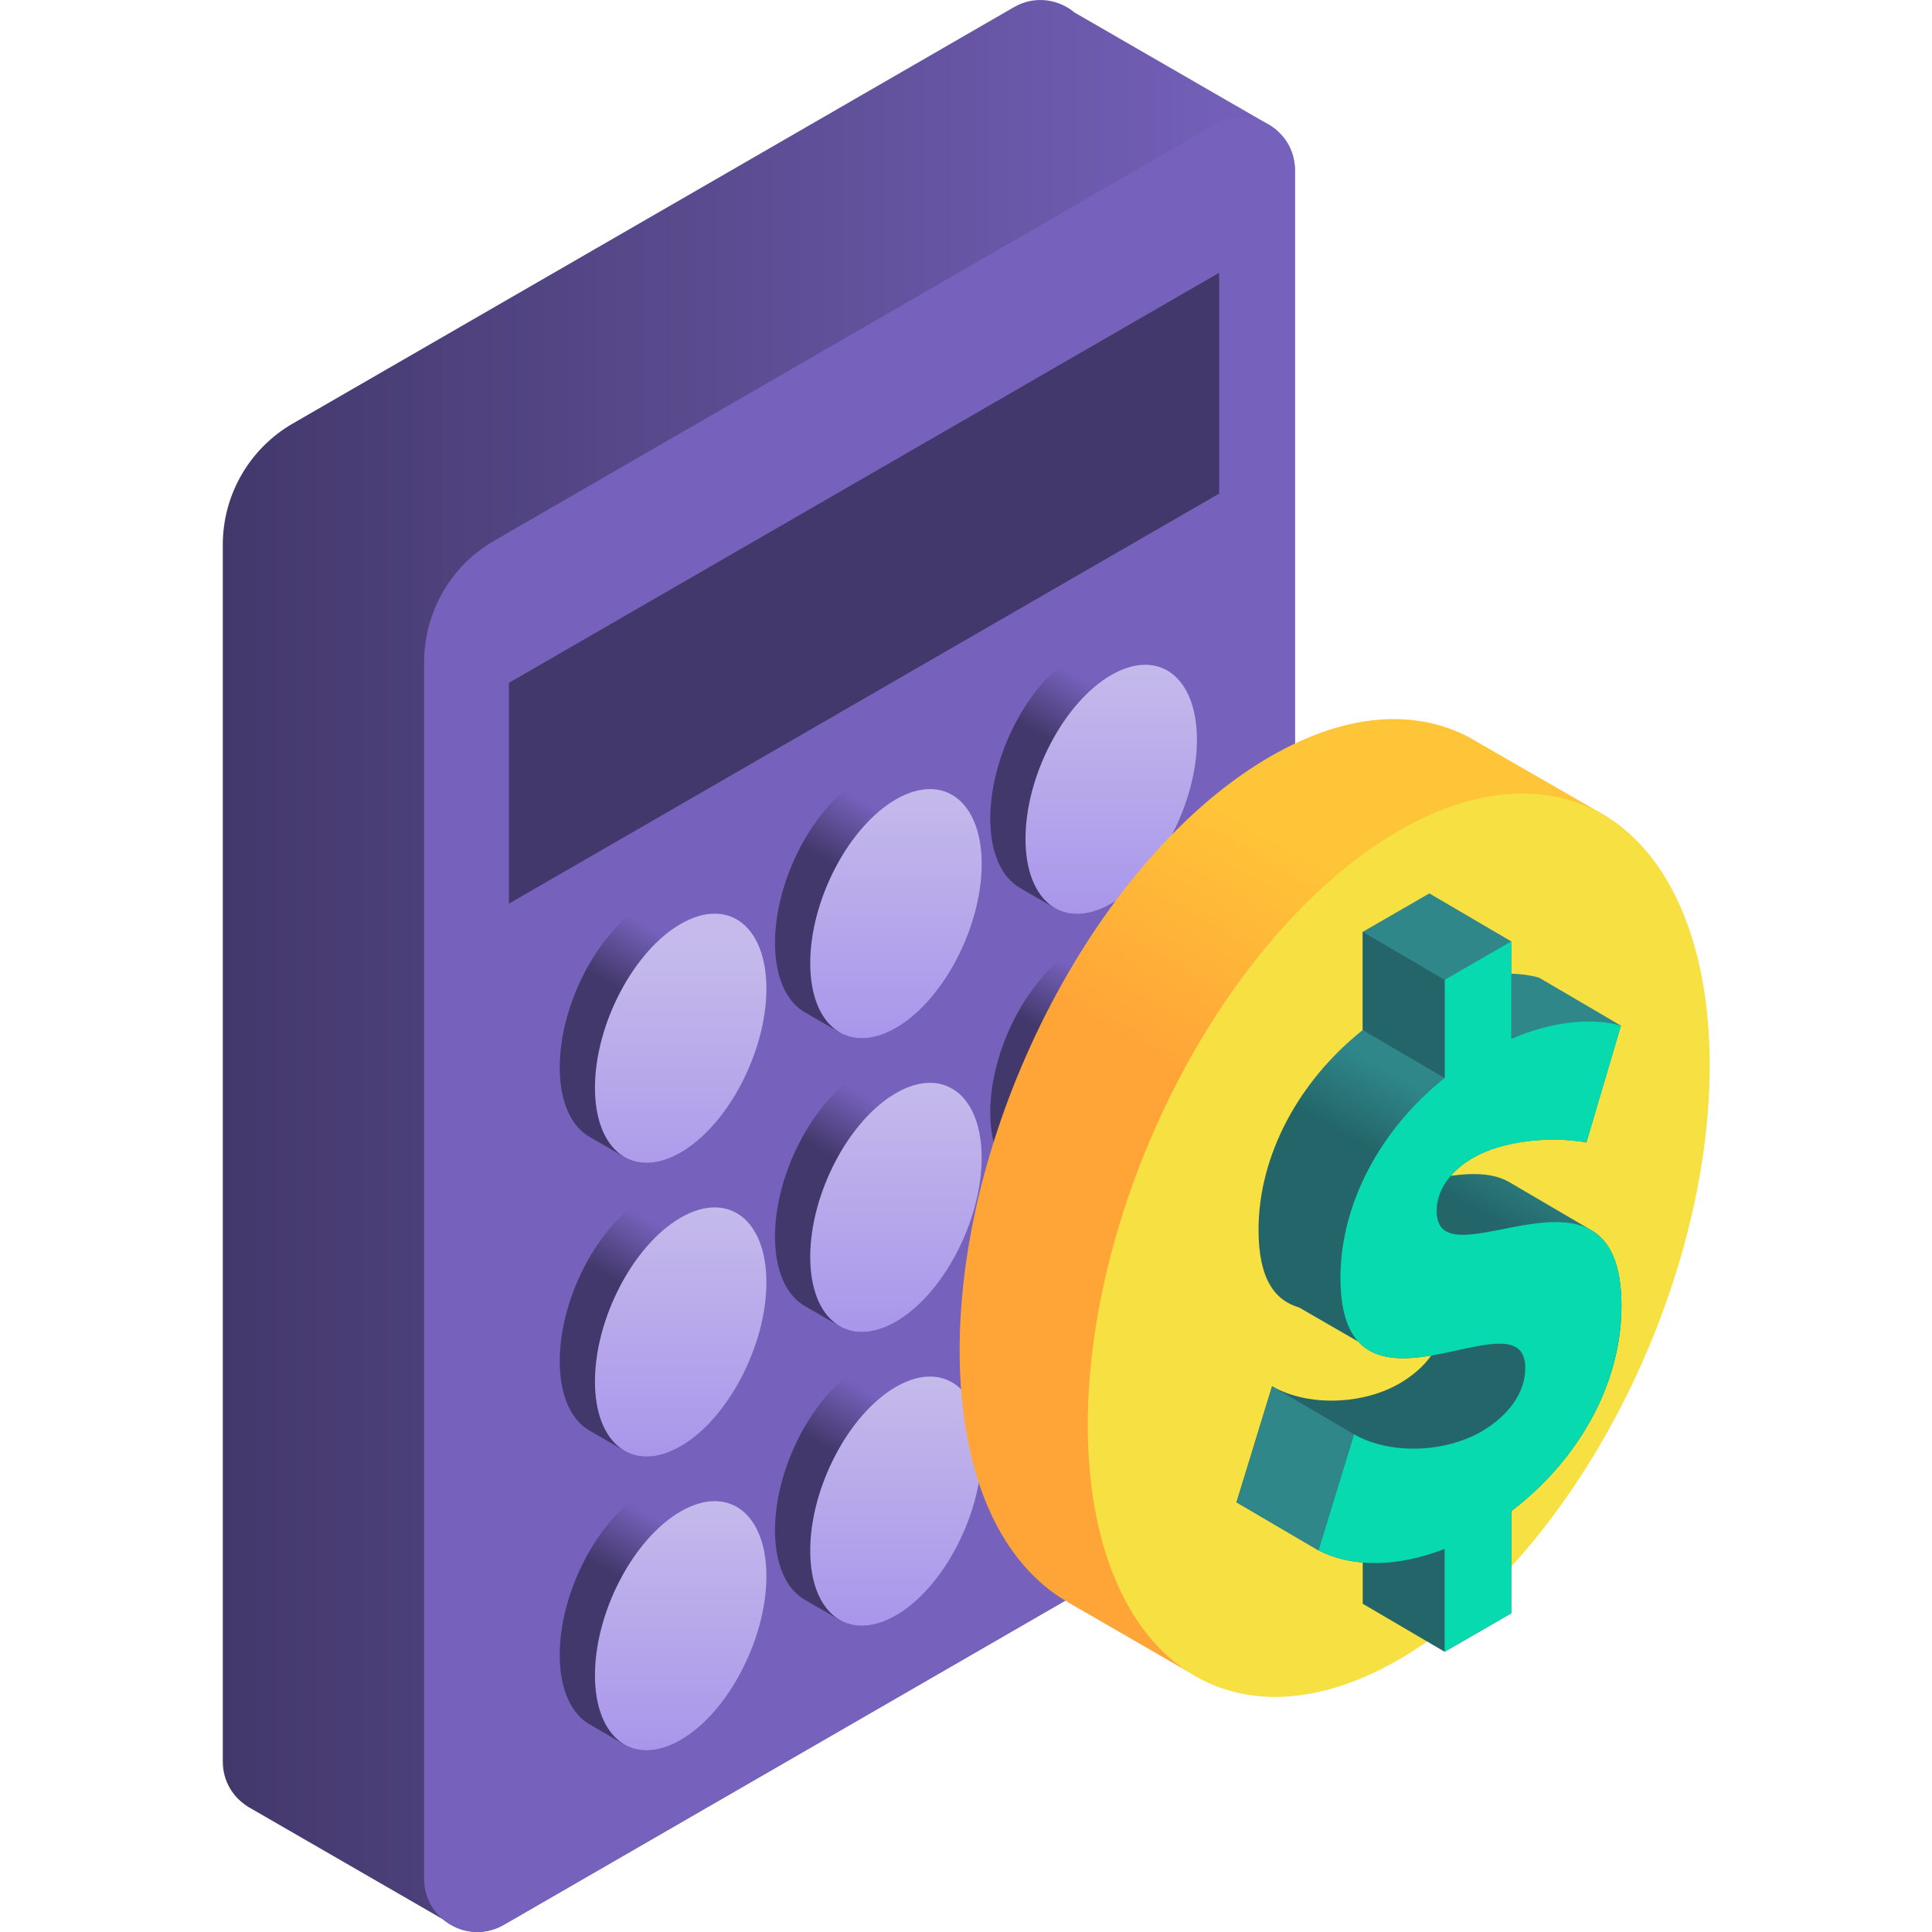 <svg enable-background="new 0 0 512 512" viewBox="0 0 512 512" xmlns="http://www.w3.org/2000/svg" xmlns:xlink="http://www.w3.org/1999/xlink"><linearGradient id="lg1"><stop offset="0" stop-color="#43386b"/><stop offset="1" stop-color="#7662bd"/></linearGradient><linearGradient id="SVGID_1_" gradientUnits="userSpaceOnUse" x1="59.043" x2="343.176" xlink:href="#lg1" y1="255.996" y2="255.996"/><linearGradient id="SVGID_2_" gradientUnits="userSpaceOnUse" x1="177.259" x2="186.596" xlink:href="#lg1" y1="269.791" y2="253.62"/><linearGradient id="lg2"><stop offset="0" stop-color="#a996eb"/><stop offset="1" stop-color="#c5baeb"/></linearGradient><linearGradient id="SVGID_3_" gradientUnits="userSpaceOnUse" x1="180.387" x2="180.387" xlink:href="#lg2" y1="319.433" y2="251.314"/><linearGradient id="SVGID_4_" gradientUnits="userSpaceOnUse" x1="234.308" x2="243.644" xlink:href="#lg1" y1="236.775" y2="220.604"/><linearGradient id="SVGID_5_" gradientUnits="userSpaceOnUse" x1="237.436" x2="237.436" xlink:href="#lg2" y1="275.148" y2="209.117"/><linearGradient id="SVGID_6_" gradientUnits="userSpaceOnUse" x1="291.356" x2="300.693" xlink:href="#lg1" y1="203.832" y2="187.66"/><linearGradient id="SVGID_7_" gradientUnits="userSpaceOnUse" x1="294.484" x2="294.484" xlink:href="#lg2" y1="242.205" y2="176.173"/><linearGradient id="SVGID_8_" gradientUnits="userSpaceOnUse" x1="177.259" x2="186.596" xlink:href="#lg1" y1="347.636" y2="331.465"/><linearGradient id="SVGID_9_" gradientUnits="userSpaceOnUse" x1="180.387" x2="180.387" xlink:href="#lg2" y1="386.009" y2="319.978"/><linearGradient id="SVGID_10_" gradientUnits="userSpaceOnUse" x1="234.308" x2="243.644" xlink:href="#lg1" y1="314.62" y2="298.449"/><linearGradient id="SVGID_11_" gradientUnits="userSpaceOnUse" x1="237.436" x2="237.436" xlink:href="#lg2" y1="352.993" y2="286.962"/><linearGradient id="SVGID_12_" gradientUnits="userSpaceOnUse" x1="291.356" x2="300.693" xlink:href="#lg1" y1="281.677" y2="265.506"/><linearGradient id="SVGID_13_" gradientUnits="userSpaceOnUse" x1="294.484" x2="294.484" xlink:href="#lg2" y1="320.05" y2="254.018"/><linearGradient id="SVGID_14_" gradientUnits="userSpaceOnUse" x1="177.259" x2="186.596" xlink:href="#lg1" y1="425.481" y2="409.31"/><linearGradient id="SVGID_15_" gradientUnits="userSpaceOnUse" x1="180.387" x2="180.387" xlink:href="#lg2" y1="463.854" y2="397.823"/><linearGradient id="SVGID_16_" gradientUnits="userSpaceOnUse" x1="234.308" x2="243.644" xlink:href="#lg1" y1="392.466" y2="376.294"/><linearGradient id="SVGID_17_" gradientUnits="userSpaceOnUse" x1="237.436" x2="237.436" xlink:href="#lg2" y1="430.838" y2="364.807"/><linearGradient id="SVGID_18_" gradientUnits="userSpaceOnUse" x1="291.356" x2="300.693" xlink:href="#lg1" y1="359.522" y2="343.351"/><linearGradient id="SVGID_19_" gradientUnits="userSpaceOnUse" x1="294.484" x2="294.484" xlink:href="#lg2" y1="397.895" y2="331.863"/><linearGradient id="SVGID_20_" gradientUnits="userSpaceOnUse" x1="359.225" x2="393.086" y1="310.366" y2="251.718"><stop offset="0" stop-color="#ffa538"/><stop offset="1" stop-color="#ffc538"/></linearGradient><linearGradient id="SVGID_21_" gradientUnits="userSpaceOnUse" x1="390.286" x2="400.853" y1="320.848" y2="302.545"><stop offset="0" stop-color="#236568"/><stop offset="1" stop-color="#2f878a"/></linearGradient><g><g><path d="m335.789 32.787.005-.011-51.029-29.461c-4.276-3.559-10.562-4.589-16.058-1.416l-191.115 110.34c-11.478 6.627-18.549 18.874-18.549 32.128v322.477c0 5.205 2.72 9.453 6.574 11.88l-.007.016.239.138c.158.095.316.186.477.276l51.107 29.506c4.277 3.574 10.573 4.612 16.079 1.434l191.115-110.34c11.478-6.627 18.549-18.874 18.549-32.128v-322.477c0-5.566-3.104-10.042-7.387-12.362z" fill="url(#SVGID_1_)"/><path d="m130.952 143.302 191.115-110.34c9.382-5.416 21.108 1.354 21.108 12.187v322.477c0 13.254-7.071 25.501-18.549 32.128l-191.115 110.34c-9.381 5.416-21.108-1.354-21.108-12.187v-322.477c.001-13.254 7.071-25.501 18.549-32.128z" fill="#7662bd"/><path d="m134.859 180.958 188.228-108.674v58.524l-188.228 108.673z" fill="#43386b"/><g><path d="m195.519 243.826.001-.002-9.968-5.738-.001.001c-3.935-2.085-8.989-1.788-14.503 1.396-12.546 7.243-22.717 26.677-22.717 43.405 0 9.197 3.078 15.653 7.931 18.406l-.003.007 9.107 5.258.009-.019c4.003 2.393 9.255 2.22 15.01-1.103 12.546-7.244 22.717-26.677 22.717-43.405.002-8.977-2.929-15.346-7.583-18.206z" fill="url(#SVGID_2_)"/><path d="m203.104 262.032c0-16.729-10.171-24.417-22.717-17.174-12.546 7.244-22.717 26.677-22.717 43.405 0 16.729 10.171 24.418 22.717 17.174 12.546-7.243 22.717-26.676 22.717-43.405z" fill="url(#SVGID_3_)"/></g><g><path d="m252.568 210.811.001-.002-9.968-5.738-.001.002c-3.935-2.085-8.989-1.788-14.503 1.396-12.546 7.244-22.717 26.677-22.717 43.405 0 9.197 3.078 15.653 7.931 18.406l-.003.007 9.107 5.258.009-.02c4.003 2.393 9.255 2.22 15.01-1.103 12.546-7.244 22.717-26.677 22.717-43.406.002-8.977-2.93-15.345-7.583-18.205z" fill="url(#SVGID_4_)"/><path d="m260.153 229.016c0-16.729-10.171-24.418-22.717-17.174s-22.717 26.677-22.717 43.405 10.171 24.417 22.717 17.174 22.717-26.676 22.717-43.405z" fill="url(#SVGID_5_)"/></g><g><path d="m309.617 177.867.001-.002-9.968-5.738-.001.001c-3.935-2.085-8.989-1.788-14.503 1.396-12.546 7.244-22.717 26.677-22.717 43.406 0 9.197 3.078 15.653 7.931 18.406l-.003.007 9.107 5.258.009-.019c4.003 2.393 9.255 2.22 15.01-1.103 12.546-7.244 22.717-26.677 22.717-43.406.001-8.977-2.93-15.346-7.583-18.206z" fill="url(#SVGID_6_)"/><path d="m317.201 196.073c0-16.728-10.171-24.417-22.717-17.174-12.546 7.244-22.717 26.677-22.717 43.405s10.171 24.417 22.717 17.174 22.717-26.677 22.717-43.405z" fill="url(#SVGID_7_)"/></g><g><path d="m195.519 321.672.001-.002-9.968-5.738-.001.001c-3.935-2.085-8.989-1.788-14.503 1.396-12.546 7.243-22.717 26.677-22.717 43.405 0 9.197 3.078 15.653 7.931 18.406l-.003.007 9.107 5.258.009-.02c4.003 2.393 9.255 2.22 15.01-1.103 12.546-7.244 22.717-26.677 22.717-43.405.002-8.977-2.929-15.346-7.583-18.205z" fill="url(#SVGID_8_)"/><path d="m203.104 339.877c0-16.729-10.171-24.418-22.717-17.174s-22.717 26.677-22.717 43.405 10.171 24.417 22.717 17.174 22.717-26.676 22.717-43.405z" fill="url(#SVGID_9_)"/></g><g><path d="m252.568 288.656.001-.002-9.968-5.738-.001.002c-3.935-2.085-8.989-1.788-14.503 1.396-12.546 7.244-22.717 26.677-22.717 43.405 0 9.197 3.078 15.653 7.931 18.406l-.003.007 9.107 5.258.009-.02c4.003 2.393 9.255 2.22 15.01-1.103 12.546-7.244 22.717-26.677 22.717-43.405.002-8.977-2.93-15.346-7.583-18.206z" fill="url(#SVGID_10_)"/><path d="m260.153 306.862c0-16.729-10.171-24.418-22.717-17.174s-22.717 26.677-22.717 43.405 10.171 24.418 22.717 17.174 22.717-26.677 22.717-43.405z" fill="url(#SVGID_11_)"/></g><g><path d="m309.617 255.712.001-.002-9.968-5.738-.001.001c-3.935-2.085-8.989-1.788-14.503 1.396-12.546 7.244-22.717 26.677-22.717 43.406 0 9.197 3.078 15.653 7.931 18.406l-.003.007 9.107 5.258.009-.019c4.003 2.393 9.255 2.22 15.01-1.103 12.546-7.244 22.717-26.677 22.717-43.406.001-8.977-2.93-15.346-7.583-18.206z" fill="url(#SVGID_12_)"/><path d="m317.201 273.918c0-16.728-10.171-24.417-22.717-17.174-12.546 7.244-22.717 26.677-22.717 43.405 0 16.729 10.171 24.418 22.717 17.174 12.546-7.243 22.717-26.676 22.717-43.405z" fill="url(#SVGID_13_)"/></g><g><path d="m195.519 399.517.001-.002-9.968-5.738-.001.001c-3.935-2.085-8.989-1.788-14.503 1.396-12.546 7.243-22.717 26.677-22.717 43.405 0 9.197 3.078 15.653 7.931 18.406l-.003.007 9.107 5.258.009-.02c4.003 2.393 9.255 2.22 15.01-1.103 12.546-7.244 22.717-26.677 22.717-43.405.002-8.976-2.929-15.345-7.583-18.205z" fill="url(#SVGID_14_)"/><path d="m203.104 417.723c0-16.728-10.171-24.418-22.717-17.174s-22.717 26.677-22.717 43.405c0 16.729 10.171 24.418 22.717 17.174s22.717-26.677 22.717-43.405z" fill="url(#SVGID_15_)"/></g><g><path d="m252.568 366.501.001-.002-9.968-5.738-.001.002c-3.935-2.085-8.989-1.788-14.503 1.396-12.546 7.244-22.717 26.677-22.717 43.405 0 9.197 3.078 15.653 7.931 18.406l-.003.007 9.107 5.258.009-.02c4.003 2.393 9.255 2.22 15.01-1.103 12.546-7.244 22.717-26.677 22.717-43.405.002-8.977-2.93-15.346-7.583-18.206z" fill="url(#SVGID_16_)"/><path d="m260.153 384.707c0-16.728-10.171-24.417-22.717-17.174-12.546 7.244-22.717 26.677-22.717 43.405 0 16.729 10.171 24.418 22.717 17.174 12.546-7.243 22.717-26.677 22.717-43.405z" fill="url(#SVGID_17_)"/></g><g><path d="m309.617 333.557.001-.002-9.968-5.738-.001.001c-3.935-2.085-8.989-1.788-14.503 1.396-12.546 7.244-22.717 26.677-22.717 43.405 0 9.197 3.078 15.653 7.931 18.406l-.003.007 9.107 5.258.009-.019c4.003 2.393 9.255 2.22 15.01-1.103 12.546-7.244 22.717-26.677 22.717-43.405.001-8.977-2.93-15.346-7.583-18.206z" fill="url(#SVGID_18_)"/><path d="m317.201 351.763c0-16.729-10.171-24.418-22.717-17.174s-22.717 26.677-22.717 43.405 10.171 24.417 22.717 17.174 22.717-26.676 22.717-43.405z" fill="url(#SVGID_19_)"/></g></g><g><path d="m425.45 216.2.004-.008-36.15-20.812-.002.006c-14.27-7.562-32.6-6.485-52.599 5.062-45.502 26.271-82.389 96.75-82.389 157.42 0 33.355 11.164 56.77 28.765 66.754l-.012.027 33.03 19.069.034-.071c14.518 8.678 33.565 8.052 54.438-3.999 45.503-26.271 82.389-96.75 82.389-157.42-.001-32.558-10.632-55.656-27.508-66.028z" fill="url(#SVGID_20_)"/><ellipse cx="370.568" cy="329.795" fill="#f7e041" rx="126.483" ry="71.556" transform="matrix(.392 -.92 .92 .392 -77.992 541.643)"/><g><path d="m421.846 326.096-21.451-12.574c-4.354-2.728-10.096-2.715-15.911-1.919 1.58-1.819 3.59-3.441 5.927-4.789 7.7-4.446 20.178-5.809 30.001-4.047l9.159-30.952-21.707-12.725c-2.256-.635-4.736-.978-7.365-1.064v-8.542l-21.707-12.725-17.655 10.193v26.018c-16.992 13.527-27.611 33.287-27.611 52.933 0 13.279 4.486 18.78 10.739 20.586l15.693 9.06c4.594 5.053 11.942 4.928 19.346 3.678-2.023 2.844-4.922 5.39-8.476 7.443-9.691 5.595-24.161 6.162-33.718.705l-9.426 30.752 21.707 12.725c3.481 1.801 7.455 2.875 11.746 3.234v10.923l21.707 12.725 17.656-10.194v-27.08c16.726-12.666 29.206-32.615 29.206-54.385-.001-11.314-3.156-17.18-7.86-19.979z" fill="url(#SVGID_21_)"/><g><path d="m400.499 400.46v27.08l-17.655 10.193v-27.257c-12.478 4.903-24.559 4.975-33.453.376l9.426-30.753c9.557 5.456 24.027 4.89 33.718-.705 7.168-4.138 11.682-10.284 11.682-16.833 0-21.063-48.984 19.962-48.984-23.933 0-19.646 10.619-39.406 27.611-52.933v-26.018l17.655-10.193v25.841c10.886-4.692 21.24-5.714 29.071-3.51l-9.159 30.952c-9.824-1.762-22.301-.399-30.001 4.047-5.84 3.372-9.689 8.426-9.689 14.09 0 20.531 48.984-19.431 48.984 25.172 0 21.77-12.479 41.718-29.206 54.384z" fill="#06daae"/></g><path d="m361.138 272.969 21.707 12.725v-26.018l-21.707-12.725z" fill="#236568"/><path d="m358.818 380.099-21.707-12.725-9.426 30.752 21.707 12.725z" fill="#2f878a"/></g></g></g></svg>
